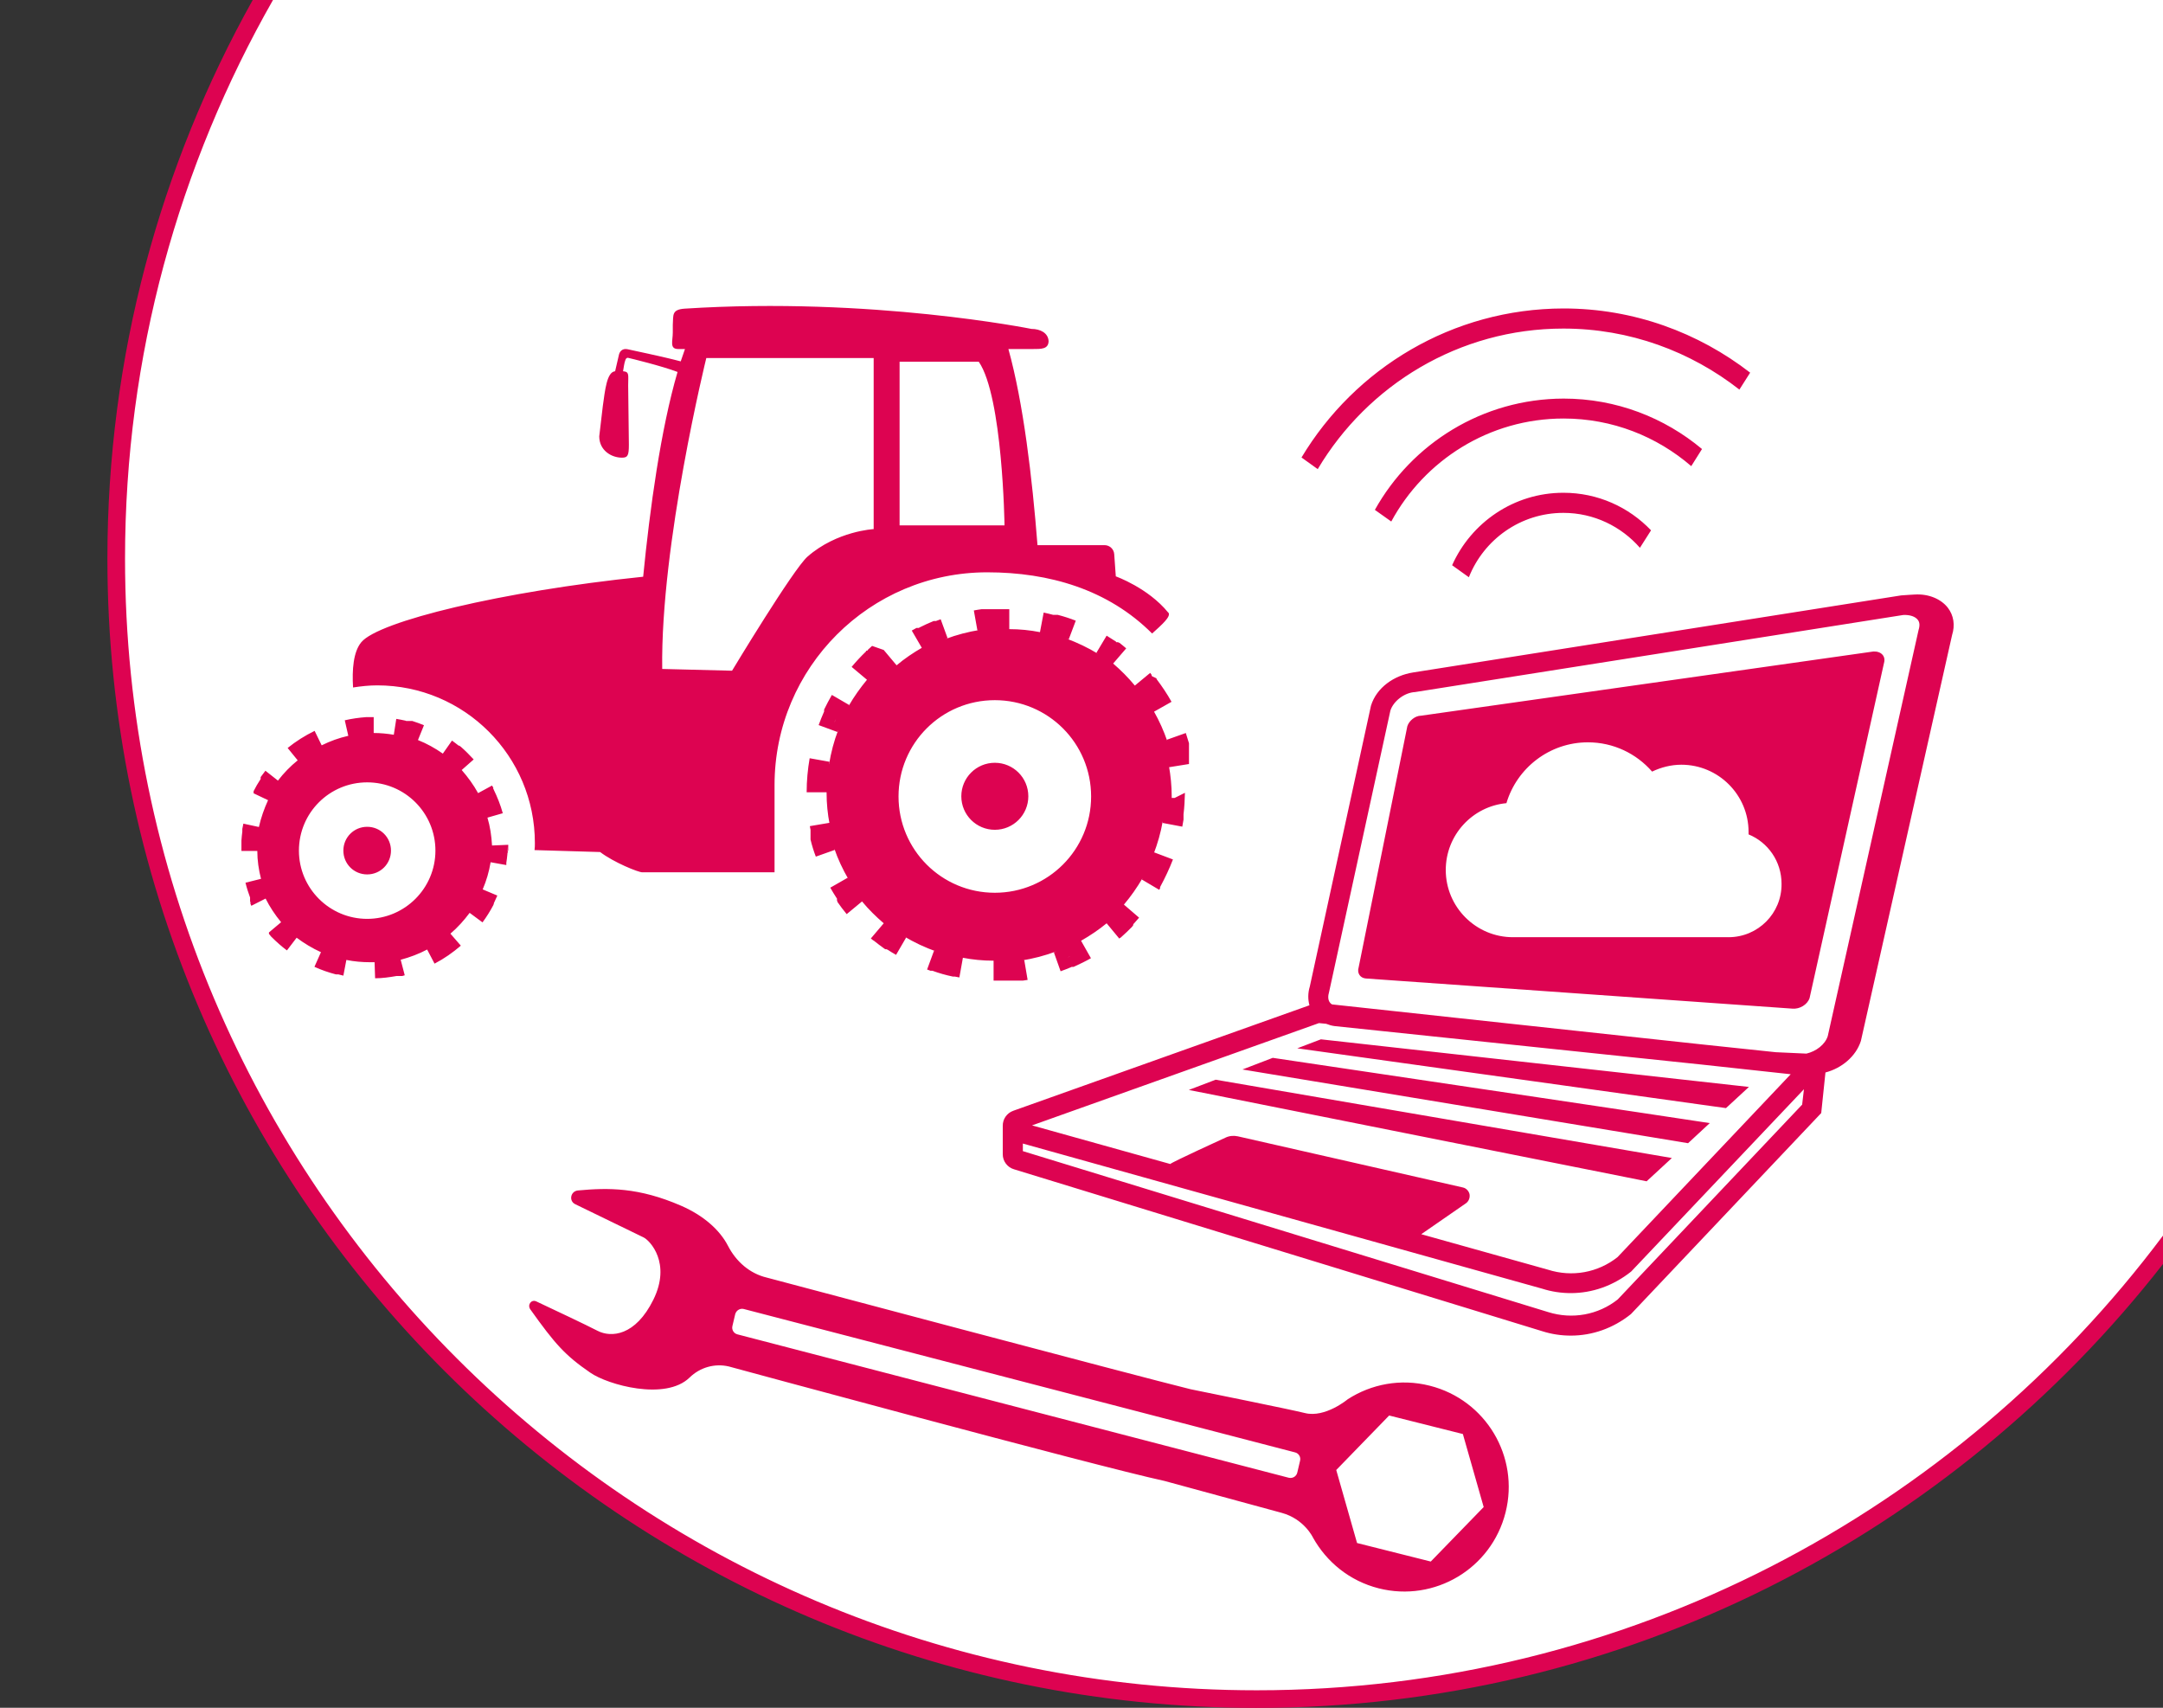 <?xml version="1.0" encoding="UTF-8"?>
<svg xmlns="http://www.w3.org/2000/svg" id="Ebene_1" version="1.1" viewBox="0 0 122.65 96.83">
  <rect x="0" y="0" width="122.65" height="96.83" fill="#333333" stroke="none"/>
  <path d="M122.65,0H14.71C9.09,9.5,6.5,20.57,6.5,32.39c0,35.36,30.23,64.03,64.23,64.03,21.31,0,40.2-9.72,51.92-25.58V0Z" fill="#fff"></path>
  <path id="Landbau" d="M106.23,36.94l-25.65,3.64c-.33,0-.68.28-.78.6l-2.76,13.67c-.1.32.08.6.4.63l24.19,1.71c.42.04.86-.23.98-.6l4.22-19c.11-.38-.16-.67-.6-.65ZM98,53.14h-12.21c-2.1,0-3.81-1.71-3.81-3.81,0-1.98,1.51-3.61,3.44-3.79.59-1.99,2.44-3.45,4.62-3.45,1.45,0,2.75.64,3.64,1.66.5-.24,1.07-.39,1.66-.39,2.1,0,3.81,1.71,3.81,3.81v.14c1.1.45,1.87,1.53,1.87,2.8.02,1.67-1.33,3.03-3.01,3.03,0,0-.01,0-.01,0ZM110.45,34.46c-.38-.49-1.08-.8-1.88-.75,0,0-.55.03-.77.05l-27.68,4.37c-1.07.17-2.06.85-2.38,1.88l-3.47,15.93c-.11.36-.11.73-.02,1.06l-16.79,5.98c-.37.13-.61.48-.6.87v1.6c0,.39.26.74.64.85l29.95,9.18c.53.17,1.08.25,1.62.25,1.21,0,2.4-.41,3.41-1.22l10.79-11.4.24-2.3c.92-.24,1.73-.91,2.01-1.79l5.17-23.01c.18-.57.09-1.12-.24-1.55h0ZM74.79,58.01l.41.04c.15.06.31.11.48.13l20.8,2.18,5.06.55-9.82,10.37c-1.11.88-2.58,1.15-3.95.71l-7.18-2.01,2.53-1.75c.16-.11.24-.31.21-.51-.04-.19-.19-.35-.38-.39l-12.76-2.9c-.23-.05-.48-.03-.69.07,0,0-3.09,1.41-3.14,1.5l-7.84-2.19s16.27-5.8,16.27-5.8ZM102.2,62.62l-10.47,11.06c-1.11.88-2.58,1.14-3.93.72l-29.8-9.13v-.43l29.45,8.23c.53.17,1.08.25,1.62.25,1.21,0,2.4-.41,3.42-1.22l9.8-10.34-.1.86h0ZM108.79,35.72l-5.15,23.03c-.15.47-.65.86-1.21.99l-1.74-.08-4.17-.44-20.99-2.27c-.05-.03-.1-.07-.13-.12-.1-.15-.11-.34-.03-.61l3.47-15.93c.17-.53.79-1.02,1.4-1.05l27.68-4.37c.38-.02.69.09.83.28.1.13.12.31.04.57h0ZM94.8,65.66l-1.43,1.32-25.96-5.18,1.52-.58,25.87,4.44ZM73.56,59.44l1.34-.51,24.27,2.7-1.3,1.2c-3.59-.5-12.91-1.8-24.31-3.39ZM96.95,63.68l-1.23,1.14-25.27-4.18,1.72-.66c11.21,1.67,20.58,3.06,24.78,3.7ZM122.65,71.67c-11.94,15.3-30.53,25.17-51.39,25.17C35.32,96.84,6.09,67.6,6.09,31.67c0-11.49,3-22.29,8.24-31.67h1.15C10.15,9.35,7.09,20.16,7.09,31.67c0,35.38,28.79,64.17,64.17,64.17,21,0,39.68-10.14,51.39-25.78,0,0,0,1.61,0,1.61ZM32.62,68.28c1.45.7,3.63,1.76,3.87,1.88.37.18,1.58,1.46.56,3.53s-2.4,2.16-3.16,1.77c-.7-.36-2.29-1.11-3.48-1.67-.28-.13-.52.19-.34.45,1.4,1.96,1.96,2.6,3.4,3.59.99.69,4.26,1.61,5.63.28h0c.59-.58,1.43-.82,2.23-.63,0,0,20.73,5.63,24.7,6.49h0s5.83,1.59,6.65,1.81c1.28.35,1.77,1.4,1.77,1.4.77,1.38,2.07,2.46,3.73,2.88,3.17.8,6.39-1.12,7.19-4.3.8-3.17-1.12-6.39-4.3-7.19-1.65-.42-3.32-.09-4.65.77,0,0-1.28,1.07-2.43.78-.75-.19-5.55-1.16-6.48-1.35h0c-2.86-.7-24.03-6.33-24.03-6.33-.97-.23-1.74-.91-2.2-1.8-.47-.91-1.39-1.72-2.65-2.27-2.41-1.05-4.13-1.03-5.86-.87-.42.04-.53.6-.15.78h0ZM78.77,80.26l4.18,1.05,1.18,4.14-3,3.09-4.18-1.05-1.18-4.14,3-3.09ZM42.17,74.22l31.26,8.13c.21.05.34.26.29.47l-.16.68c-.05.21-.26.34-.48.29l-31.26-8.13c-.21-.05-.34-.26-.29-.47l.16-.68c.06-.21.27-.34.48-.29ZM66.24,34.73c-1.14-1.4-2.97-2.05-2.97-2.05l-.09-1.26c-.02-.29-.26-.51-.55-.51h-3.8c-.3-3.83-.8-8.06-1.65-11.12h1.37c.5,0,.89.01.91-.44-.02-.47-.47-.7-.97-.7,0,0-9.07-1.83-19.66-1.15-.76.05-.64.37-.68.92v.43c0,.49-.2.94.31.94h.38c-.08.22-.16.46-.24.7-1.01-.27-2.81-.64-3.02-.69-.3-.06-.44.14-.48.3-.07.32-.12.52-.22.95-.47.04-.57,1.06-.7,1.99l-.2,1.7c0,.8.69,1.21,1.29,1.21.33,0,.39-.13.39-.74l-.04-3.36c0-.6.08-.77-.29-.8.04-.23.07-.48.13-.63.02-.07.07-.15.16-.13.14.03,1.91.46,2.8.8-.95,3.24-1.57,7.75-1.95,11.61-8.06.83-15,2.53-15.98,3.71-.46.55-.53,1.57-.47,2.57.45-.07.91-.12,1.37-.12,4.94,0,8.94,4,8.94,8.94,0,.13,0,.26-.02.4l3.72.11c.79.6,2.17,1.15,2.39,1.15h7.5v-4.95c0-6.66,5.4-12.06,12.06-12.06,3.51,0,6.85.97,9.35,3.47.53-.48,1.1-.97.92-1.19h0ZM49.55,30s-2.09.1-3.76,1.56c-.81.71-4.28,6.47-4.28,6.47l-3.96-.1c-.1-7.09,2.5-17.63,2.5-17.63h9.49v9.7h0ZM51.01,29.8v-9.29h4.49c1.36,1.98,1.46,9.28,1.46,9.28h-5.95ZM56.41,43.25c1.05,0,1.9.85,1.9,1.9s-.85,1.9-1.9,1.9-1.9-.85-1.9-1.9.85-1.9,1.9-1.9ZM66.44,45.25v-.1c0-.59-.06-1.17-.16-1.74,0,.03,0,.06.02.09l1.12-.18v-.08h0v-.04h0v-.02h0v-.02h0v-.02h0v-.02h0v-.02h0v-.02h0v-.02h0v-.02h0v-.03h0v-.02h0v-.02h0v-.03h0v-.02h0v-.02h0v-.03h0v-.02h0v-.02h0v-.03h0v-.02h0v-.02h0v-.02h0v-.02h0v-.02h0v-.03h0v-.02h0v-.02h0v-.02h0v-.02h0v-.02h0v-.02h0v-.02h0v-.02h0v-.02h0v-.02h0v-.02h0v-.02h0v-.02h0v-.02h0v-.03h0v-.02h0v-.02h0v-.04h0v-.02h0v-.05h0v-.02h0v-.05h0c-.06-.2-.12-.39-.18-.58l-1.07.38s.02.06.02.08c-.2-.58-.45-1.14-.75-1.67l.99-.56c-.25-.45-.54-.88-.85-1.29h0v-.02h0v-.02h0l-.26-.12h0v-.02h0l-.02-.02h0v-.02h0v-.02h0l-.08-.11-.87.72c-.37-.45-.79-.87-1.23-1.25h0l.74-.86c-.13-.11-.26-.22-.39-.32h-.03l-.04-.03h-.11v-.02h0l-.02-.02h0c-.17-.11-.34-.22-.52-.33l-.58.97s.07.05.11.07c-.57-.35-1.18-.64-1.82-.88.05.02.1.03.14.05l.4-1.06h0c-.33-.13-.67-.24-1.02-.33h-.26c-.18-.05-.36-.09-.54-.13l-.21,1.11c-.56-.11-1.14-.17-1.74-.17v-1.13h-1.58c-.14.02-.28.04-.43.07l.2,1.12s.11,0,.16-.02c-.68.11-1.34.28-1.97.52.04-.02.08-.04.12-.05l-.39-1.07-.27.1h-.13c-.27.11-.53.23-.79.36h0l-.05.03h-.13l-.27.15.57.98s.02,0,.03-.02c-.52.3-1.01.63-1.46,1.01l-.73-.87-.66-.23h0l-.13.12h0l-.11.1h0v.02h0l-.04.03h-.04l-.02.02h0v.02h0l-.02.02h0c-.28.27-.55.56-.8.86l.87.73c-.38.46-.73.95-1.03,1.47,0,0,0-.03.02-.04l-.98-.57c-.16.27-.3.55-.44.83h0v.02h0v.02h0v.03h0v.02h0v.02h0c-.11.26-.22.51-.31.77l1.06.39s.03-.08.05-.11c-.24.62-.41,1.27-.52,1.95,0-.05,0-.1.02-.15l-1.12-.2c-.11.63-.17,1.27-.17,1.93h1.13v.03c0,.61.06,1.2.17,1.77v-.07l-1.12.19.04.21h0v.02h0v.04h0v.02h0v.02h0v.02h0v.02h0v.02h0v.02h0v.02h0v.03h0v.02h0v.02h0v.02h0v.02h0v.03h0v.02h0v.02h0v.02h0v.02h0v.02h0v.02h0v.02h0v.02h0v.03h0v.02h0c.08.34.18.66.3.97l1.07-.38s-.02-.07-.03-.1c.21.62.49,1.21.81,1.76-.02-.03-.03-.05-.05-.08l-.98.56c.11.19.22.38.34.56h0l.04.06h0v.02h0v.02h0v.03h0v.02h0v.02h0l.02.03h0v.02h0v.02h0c.17.25.35.48.53.7l.87-.72c.37.45.79.86,1.23,1.24l-.73.86.11.09h0l.02.02h.02c.2.16.41.32.62.47l.05.03h.07l.03.02h.02c.16.1.32.21.49.3l.57-.98s-.07-.05-.11-.07c.57.35,1.18.63,1.82.86-.04-.02-.09-.03-.13-.04l-.39,1.06.19.07h.11c.38.14.77.25,1.16.33h.11l.26.05.2-1.12h-.03c.57.11,1.16.17,1.77.17v1.13h1.66l.27-.04-.19-1.12c-.06,0-.12,0-.18.02.69-.1,1.36-.28,2-.52-.05.02-.09.04-.14.06l.38,1.07c.2-.07.4-.15.59-.23h0l.04-.02h.11c.33-.15.66-.31.98-.49l-.56-.99h0c.51-.29,1-.62,1.45-.99l.72.87h0l.03-.04h.02l.05-.04h0c.22-.2.44-.4.64-.61h0v-.02h0l.03-.03h0l.02-.02h0v-.02h0v-.02h0v-.02h0l.05-.05h0c.1-.11.19-.21.28-.32l-.86-.74c.39-.46.74-.96,1.05-1.49,0,.02-.02.04-.03.07l.98.58.05-.08h0v-.02h0v-.02h0v-.02h0l.02-.05h0c.27-.5.51-1.01.71-1.53l-1.06-.4s-.03.06-.04.1c.23-.6.41-1.22.52-1.86v.09l1.11.21c.02-.13.05-.27.07-.4h0v-.04h0v-.02h0v-.03h0v-.02h0v-.02h0v-.02h0v-.02h0v-.02h0v-.04h0v-.02h0v-.05h0c.05-.41.07-.81.08-1.22l-.58.29h-.17,0ZM66.15,42.78c-.02-.08-.04-.17-.06-.25.02.09.04.17.06.25ZM62.35,37.08s-.09-.07-.13-.1c.04.04.08.07.13.1ZM59.17,35.52c-.06-.02-.13-.03-.19-.05.07.02.13.03.19.05ZM52.25,36.03c-.07.03-.13.06-.2.09.07-.02.14-.06.2-.09ZM47.4,40.78c-.03.07-.07.13-.1.2.03-.07.06-.14.1-.2ZM46.68,47.57c.02.08.04.17.06.25,0-.08-.03-.16-.06-.25ZM50.56,53.29s.05.04.08.06c-.03-.02-.06-.04-.08-.06ZM53.68,54.8c.08.02.15.04.23.06-.07-.02-.15-.04-.23-.06ZM57.17,55.15h.09-.09ZM60.53,54.29c.06-.03.11-.05.17-.08-.06.03-.11.06-.17.08ZM56.41,50.62c-3.02,0-5.46-2.44-5.46-5.46s2.44-5.46,5.46-5.46,5.46,2.44,5.46,5.46-2.44,5.46-5.46,5.46ZM65.4,49.58c.04-.07.07-.14.1-.21-.03.07-.06.14-.1.21ZM20.82,46.88c.75,0,1.35.6,1.35,1.35s-.6,1.35-1.35,1.35-1.35-.6-1.35-1.35.6-1.35,1.35-1.35ZM28.82,48.22h0v-.02h0v-.02h0v-.28l-.92.04c-.03-.55-.11-1.08-.26-1.58l.87-.25c-.13-.47-.31-.92-.52-1.35h0v-.02h-.02v-.02h0v-.02h0v-.02h0v-.02h0l-.07-.12-.79.43c-.26-.47-.58-.91-.93-1.31l.68-.6c-.23-.25-.47-.49-.73-.72h0l-.03-.02h0l-.02-.02h-.02v-.02h-.05c-.12-.1-.25-.19-.38-.29l-.52.74c-.44-.31-.91-.57-1.41-.77l.34-.84c-.22-.09-.44-.17-.66-.24h-.34l-.05-.02h0c-.17-.04-.35-.07-.52-.1l-.14.9c-.37-.06-.75-.1-1.14-.1v-.9h-.42c-.42.03-.83.09-1.22.18l.2.88c-.53.12-1.03.3-1.51.54l-.4-.82c-.55.27-1.06.59-1.53.97l.57.7c-.42.34-.79.72-1.12,1.15l-.71-.56c-.09.12-.18.24-.27.36h0v.02h0v.02h0v.02h0v.02h0v.03h0l-.02.03h0c-.14.21-.27.44-.38.66h0v.04h0v.02h0v.02h0v.02h0v.02h0l.82.39c-.22.48-.4.99-.52,1.52l-.88-.19-.06.3h0v.02h0v.09h0v.02h0v.02h0c-.02.17-.04.34-.05.51h0v.03h0v.02h0v.1h0v.02h0v.02h0v.02h0v.02h0v.02h0v.02h0v.02h0v.02h0v.05h0v.02h0v.02h0v.02h0v.02h0v.02h0v.02h0v.02h0v.09h.9c0,.54.08,1.07.21,1.58l-.88.22c.07.29.16.57.26.84h0v.03h0v.02h0v.02h0v.02h0v.02h0v.02h0v.02h0v.02h0v.03h0v.02h0v.02h.02v.02h0v.02h0v.02h0v.03h0v.02h0l.05.12.81-.41c.24.48.54.93.88,1.34l-.69.58h0v.02h0v.02h0v.02h0v.02h0l.02.03h0l.02.02h0l.02.02h0l.02.03h0l.02.03h0l.02.02h0l.03.03h0c.27.27.56.53.87.76l.55-.72c.43.32.89.6,1.38.82l-.37.83c.39.18.8.32,1.22.43h.14l.28.07.17-.89c.44.09.9.13,1.37.13h.23l.03.91c.41,0,.82-.06,1.22-.13h.32l.14-.04-.23-.88c.52-.14,1.03-.33,1.5-.58l.42.8c.54-.28,1.04-.63,1.49-1.02l-.59-.68c.41-.35.77-.75,1.09-1.18l.73.54c.23-.31.44-.65.62-.99h0v-.03h.02v-.02h0v-.02h0v-.02h0c.07-.15.14-.3.2-.44l-.83-.35c.21-.49.36-1,.45-1.54l.89.16v-.07h0v-.02h0v-.02h0v-.02h0c.05-.31.08-.63.09-.95h0v-.04h0v-.02h0v-.03h0v-.02h0v-.02h0v-.02h0v.57h0v-.02h0l-.03-.07h0s.05-.08.05-.08ZM20.82,52.1c-2.13,0-3.87-1.73-3.87-3.87s1.73-3.87,3.87-3.87,3.87,1.73,3.87,3.87-1.74,3.87-3.87,3.87ZM93.62,30.07l-.63.99c-1.06-1.21-2.61-1.98-4.34-1.98-2.43,0-4.51,1.51-5.36,3.65l-.95-.68c1.08-2.42,3.5-4.11,6.31-4.11,1.95,0,3.71.81,4.97,2.13ZM88.66,22.6c2.99,0,5.72,1.08,7.85,2.86l-.61.97c-1.95-1.68-4.47-2.7-7.24-2.7-4.22,0-7.89,2.37-9.77,5.84l-.93-.66c2.09-3.75,6.1-6.3,10.7-6.31ZM88.66,17.49c3.98,0,7.65,1.37,10.58,3.64l-.61.96c-2.76-2.16-6.22-3.46-9.98-3.46-5.92,0-11.1,3.21-13.93,7.97l-.92-.66c3.03-5.05,8.55-8.44,14.86-8.45Z" fill="#dd0351"></path>
</svg>
